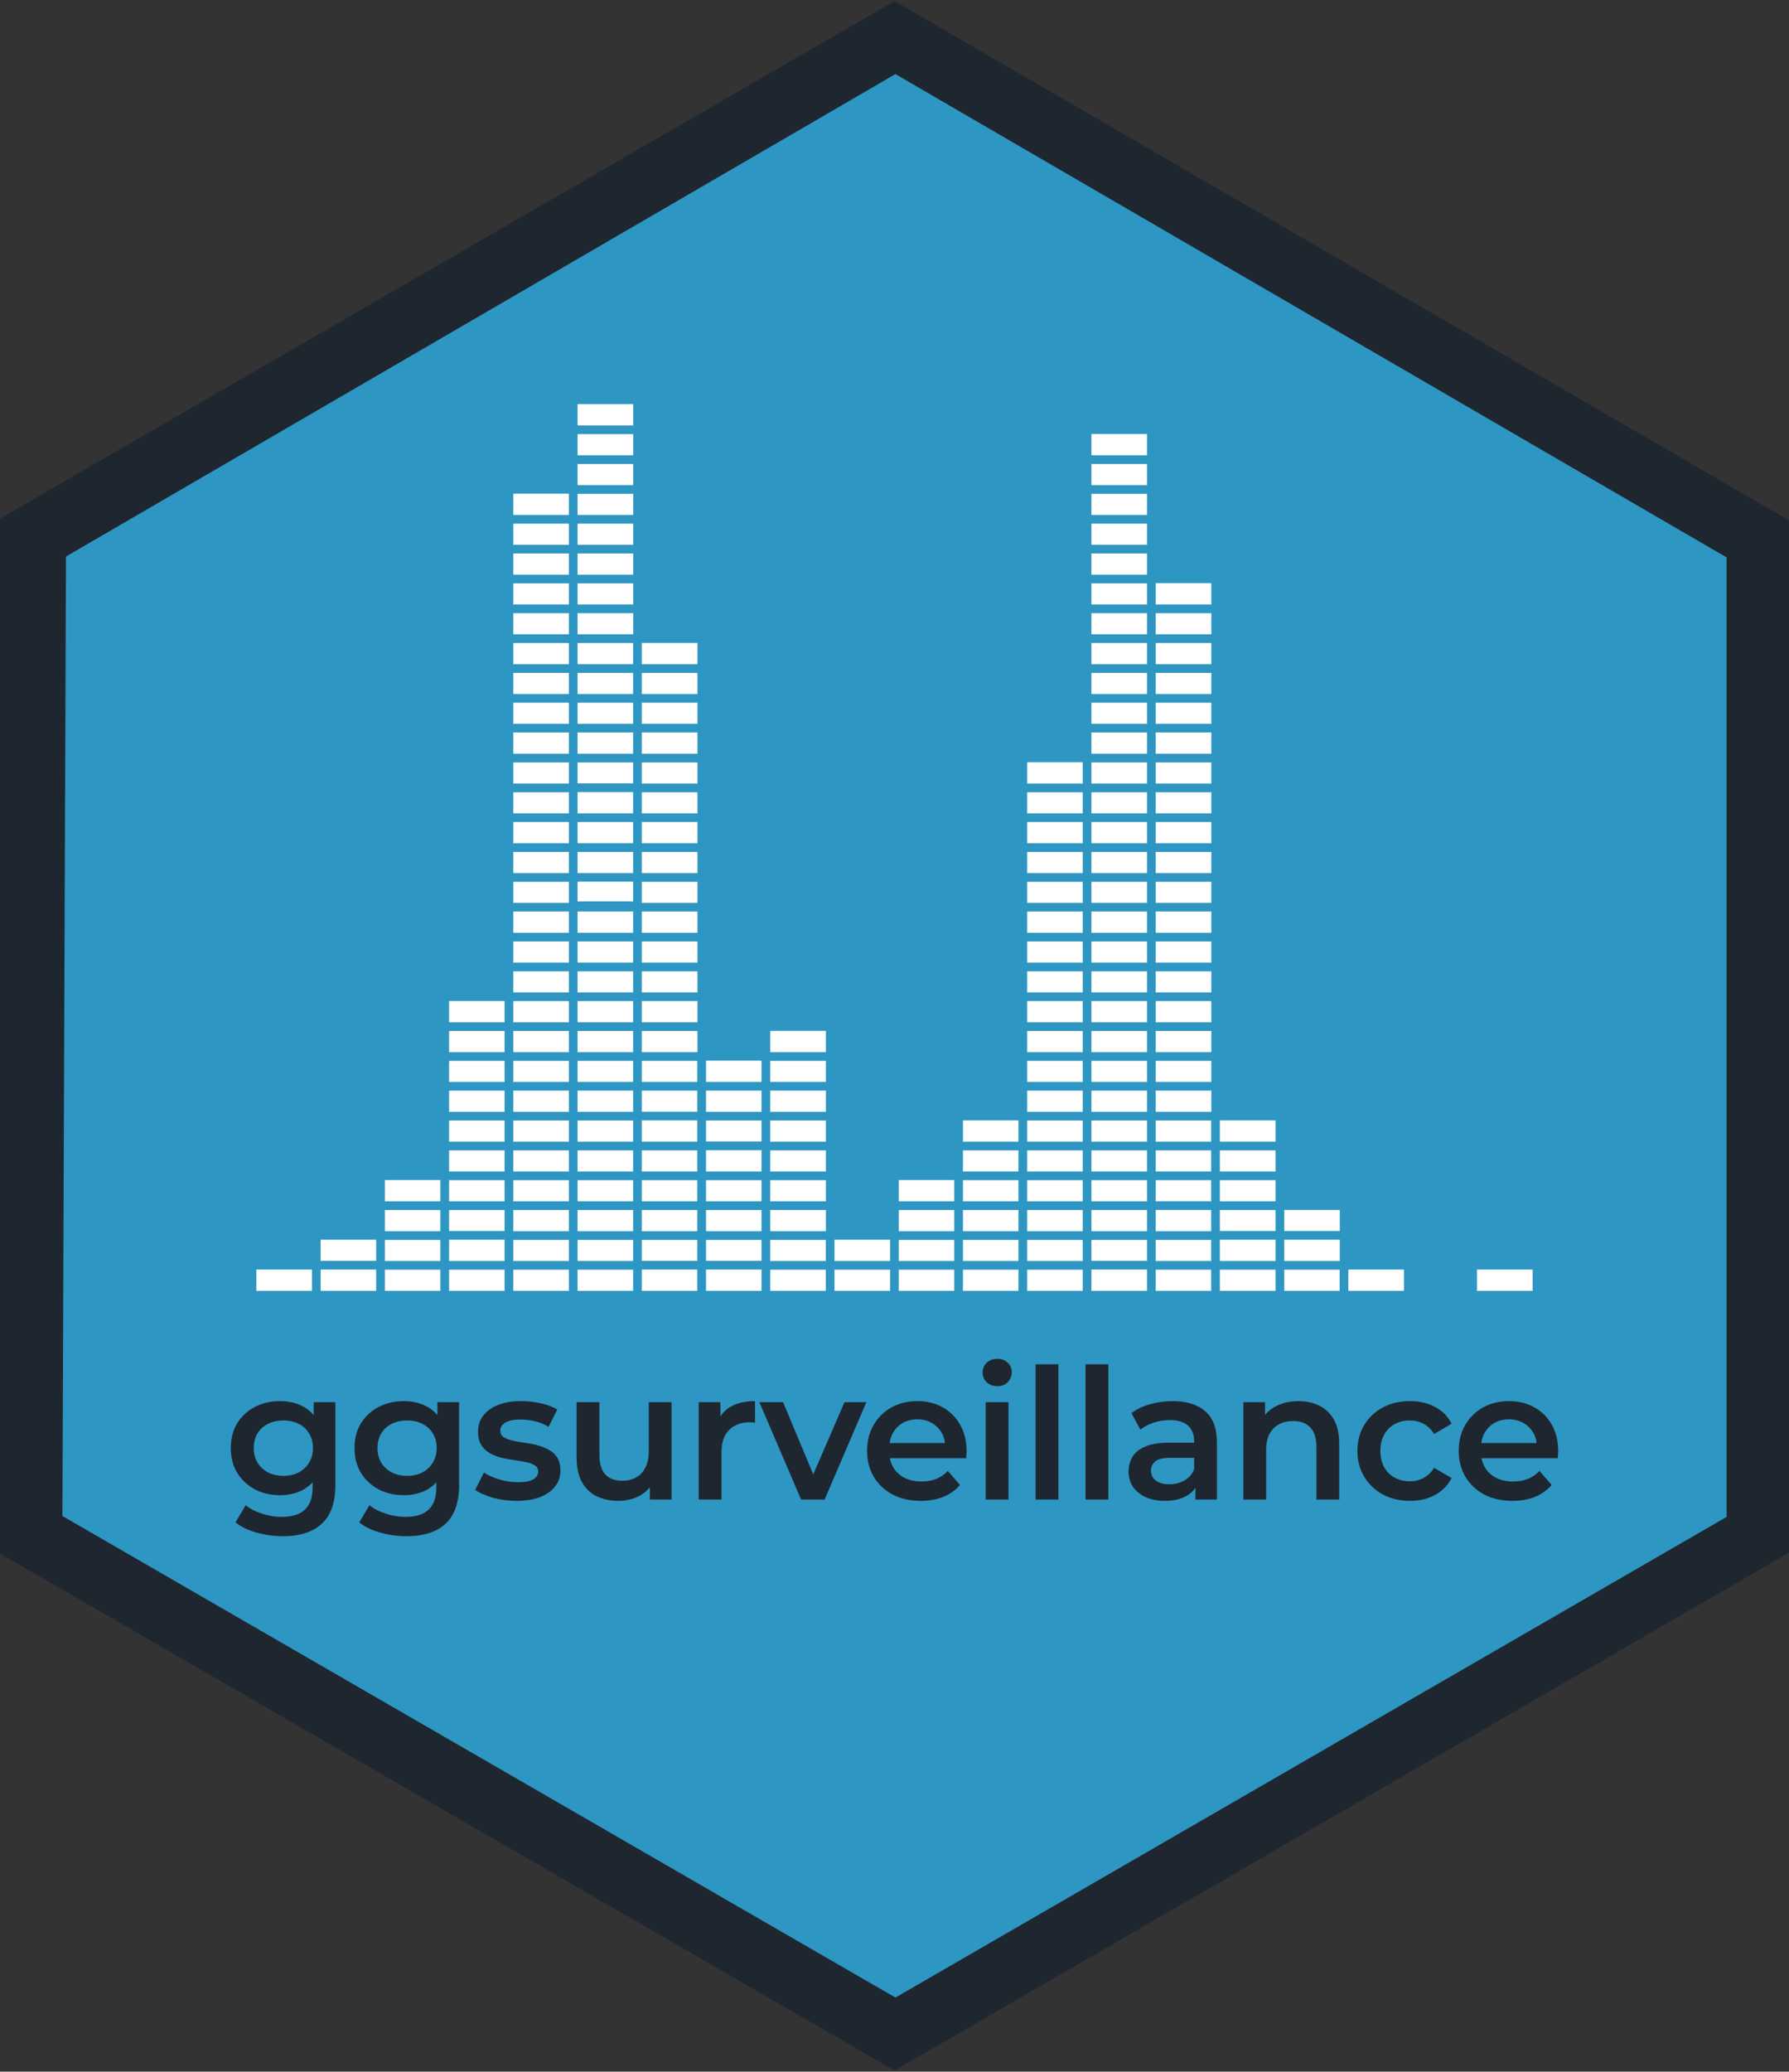 <?xml version="1.0" encoding="UTF-8" standalone="no"?>
<!DOCTYPE svg PUBLIC "-//W3C//DTD SVG 1.1//EN" "http://www.w3.org/Graphics/SVG/1.1/DTD/svg11.dtd">
<svg width="100%" height="100%" viewBox="0 0 1080 1250" version="1.1" xmlns="http://www.w3.org/2000/svg" xmlns:xlink="http://www.w3.org/1999/xlink" xml:space="preserve" xmlns:serif="http://www.serif.com/" style="fill-rule:evenodd;clip-rule:evenodd;">
    <rect x="0" y="0" width="1080" height="1250" fill="#333333" stroke="none"/>
    <path d="M540,0.68L0,312.93L0,937.37L540,1249.32L1080,936.84L1080,313.98L540,0.68Z" style="fill:#1e262f;fill-rule:nonzero;"/>
    <path d="M540.56,44.7L39.82,335.79L37.68,914.75L540.56,1205.3L1042.32,915.28L1042.32,336.32L540.56,44.7Z" style="fill:#2e96c2;fill-rule:nonzero;"/>
    <path d="M170.785,926.92C165.358,926.92 160.042,926.187 154.835,924.72C149.702,923.327 145.485,921.273 142.185,918.56L148.345,908.22C150.912,910.347 154.138,912.033 158.025,913.28C161.985,914.6 165.982,915.26 170.015,915.26C176.468,915.26 181.198,913.757 184.205,910.75C187.212,907.817 188.715,903.38 188.715,897.44L188.715,886.99L189.815,873.68L189.375,860.37L189.375,846.07L202.465,846.07L202.465,895.9C202.465,906.533 199.752,914.343 194.325,919.33C188.898,924.39 181.052,926.92 170.785,926.92ZM169.025,902.17C163.452,902.17 158.392,900.997 153.845,898.65C149.372,896.23 145.815,892.893 143.175,888.64C140.608,884.387 139.325,879.4 139.325,873.68C139.325,868.033 140.608,863.083 143.175,858.83C145.815,854.577 149.372,851.277 153.845,848.93C158.392,846.583 163.452,845.41 169.025,845.41C174.012,845.41 178.485,846.4 182.445,848.38C186.405,850.36 189.558,853.44 191.905,857.62C194.325,861.8 195.535,867.153 195.535,873.68C195.535,880.207 194.325,885.597 191.905,889.85C189.558,894.03 186.405,897.147 182.445,899.2C178.485,901.18 174.012,902.17 169.025,902.17ZM171.115,890.51C174.562,890.51 177.642,889.813 180.355,888.42C183.068,886.953 185.158,884.973 186.625,882.48C188.165,879.913 188.935,876.98 188.935,873.68C188.935,870.38 188.165,867.483 186.625,864.99C185.158,862.423 183.068,860.48 180.355,859.16C177.642,857.767 174.562,857.07 171.115,857.07C167.668,857.07 164.552,857.767 161.765,859.16C159.052,860.48 156.925,862.423 155.385,864.99C153.918,867.483 153.185,870.38 153.185,873.68C153.185,876.98 153.918,879.913 155.385,882.48C156.925,884.973 159.052,886.953 161.765,888.42C164.552,889.813 167.668,890.51 171.115,890.51Z" style="fill:#1e262f;fill-rule:nonzero;"/>
    <path d="M245.475,926.92C240.048,926.92 234.732,926.187 229.525,924.72C224.392,923.327 220.175,921.273 216.875,918.56L223.035,908.22C225.602,910.347 228.828,912.033 232.715,913.28C236.675,914.6 240.672,915.26 244.705,915.26C251.158,915.26 255.888,913.757 258.895,910.75C261.902,907.817 263.405,903.38 263.405,897.44L263.405,886.99L264.505,873.68L264.065,860.37L264.065,846.07L277.155,846.07L277.155,895.9C277.155,906.533 274.442,914.343 269.015,919.33C263.588,924.39 255.742,926.92 245.475,926.92ZM243.715,902.17C238.142,902.17 233.082,900.997 228.535,898.65C224.062,896.23 220.505,892.893 217.865,888.64C215.298,884.387 214.015,879.4 214.015,873.68C214.015,868.033 215.298,863.083 217.865,858.83C220.505,854.577 224.062,851.277 228.535,848.93C233.082,846.583 238.142,845.41 243.715,845.41C248.702,845.41 253.175,846.4 257.135,848.38C261.095,850.36 264.248,853.44 266.595,857.62C269.015,861.8 270.225,867.153 270.225,873.68C270.225,880.207 269.015,885.597 266.595,889.85C264.248,894.03 261.095,897.147 257.135,899.2C253.175,901.18 248.702,902.17 243.715,902.17ZM245.805,890.51C249.252,890.51 252.332,889.813 255.045,888.42C257.758,886.953 259.848,884.973 261.315,882.48C262.855,879.913 263.625,876.98 263.625,873.68C263.625,870.38 262.855,867.483 261.315,864.99C259.848,862.423 257.758,860.48 255.045,859.16C252.332,857.767 249.252,857.07 245.805,857.07C242.358,857.07 239.242,857.767 236.455,859.16C233.742,860.48 231.615,862.423 230.075,864.99C228.608,867.483 227.875,870.38 227.875,873.68C227.875,876.98 228.608,879.913 230.075,882.48C231.615,884.973 233.742,886.953 236.455,888.42C239.242,889.813 242.358,890.51 245.805,890.51Z" style="fill:#1e262f;fill-rule:nonzero;"/>
    <path d="M311.695,905.58C306.782,905.58 302.052,904.957 297.505,903.71C293.032,902.39 289.475,900.813 286.835,898.98L292.115,888.53C294.755,890.217 297.908,891.61 301.575,892.71C305.242,893.81 308.908,894.36 312.575,894.36C316.902,894.36 320.018,893.773 321.925,892.6C323.905,891.427 324.895,889.85 324.895,887.87C324.895,886.257 324.235,885.047 322.915,884.24C321.595,883.36 319.872,882.7 317.745,882.26C315.618,881.82 313.235,881.417 310.595,881.05C308.028,880.683 305.425,880.207 302.785,879.62C300.218,878.96 297.872,878.043 295.745,876.87C293.618,875.623 291.895,873.973 290.575,871.92C289.255,869.867 288.595,867.153 288.595,863.78C288.595,860.04 289.658,856.813 291.785,854.1C293.912,851.313 296.882,849.187 300.695,847.72C304.582,846.18 309.165,845.41 314.445,845.41C318.405,845.41 322.402,845.85 326.435,846.73C330.468,847.61 333.805,848.857 336.445,850.47L331.165,860.92C328.378,859.233 325.555,858.097 322.695,857.51C319.908,856.85 317.122,856.52 314.335,856.52C310.155,856.52 307.038,857.143 304.985,858.39C303.005,859.637 302.015,861.213 302.015,863.12C302.015,864.88 302.675,866.2 303.995,867.08C305.315,867.96 307.038,868.657 309.165,869.17C311.292,869.683 313.638,870.123 316.205,870.49C318.845,870.783 321.448,871.26 324.015,871.92C326.582,872.58 328.928,873.497 331.055,874.67C333.255,875.77 335.015,877.347 336.335,879.4C337.655,881.453 338.315,884.13 338.315,887.43C338.315,891.097 337.215,894.287 335.015,897C332.888,899.713 329.845,901.84 325.885,903.38C321.925,904.847 317.195,905.58 311.695,905.58Z" style="fill:#1e262f;fill-rule:nonzero;"/>
    <path d="M373.405,905.58C368.418,905.58 364.018,904.663 360.205,902.83C356.392,900.923 353.422,898.063 351.295,894.25C349.168,890.363 348.105,885.487 348.105,879.62L348.105,846.07L361.855,846.07L361.855,877.75C361.855,883.03 363.028,886.99 365.375,889.63C367.795,892.197 371.205,893.48 375.605,893.48C378.832,893.48 381.618,892.82 383.965,891.5C386.385,890.18 388.255,888.2 389.575,885.56C390.968,882.92 391.665,879.657 391.665,875.77L391.665,846.07L405.415,846.07L405.415,904.81L392.325,904.81L392.325,888.97L394.635,893.81C392.655,897.623 389.758,900.557 385.945,902.61C382.132,904.59 377.952,905.58 373.405,905.58Z" style="fill:#1e262f;fill-rule:nonzero;"/>
    <path d="M421.805,904.81L421.805,846.07L434.895,846.07L434.895,862.24L433.355,857.51C435.115,853.55 437.865,850.543 441.605,848.49C445.418,846.437 450.148,845.41 455.795,845.41L455.795,858.5C455.208,858.353 454.658,858.28 454.145,858.28C453.632,858.207 453.118,858.17 452.605,858.17C447.398,858.17 443.255,859.71 440.175,862.79C437.095,865.797 435.555,870.307 435.555,876.32L435.555,904.81L421.805,904.81Z" style="fill:#1e262f;fill-rule:nonzero;"/>
    <path d="M483.625,904.81L458.435,846.07L472.735,846.07L494.405,897.88L487.365,897.88L509.805,846.07L523.005,846.07L497.815,904.81L483.625,904.81Z" style="fill:#1e262f;fill-rule:nonzero;"/>
    <path d="M555.895,905.58C549.368,905.58 543.648,904.297 538.735,901.73C533.895,899.09 530.118,895.497 527.405,890.95C524.765,886.403 523.445,881.233 523.445,875.44C523.445,869.573 524.728,864.403 527.295,859.93C529.935,855.383 533.528,851.827 538.075,849.26C542.695,846.693 547.938,845.41 553.805,845.41C559.525,845.41 564.622,846.657 569.095,849.15C573.568,851.643 577.088,855.163 579.655,859.71C582.222,864.257 583.505,869.61 583.505,875.77C583.505,876.357 583.468,877.017 583.395,877.75C583.395,878.483 583.358,879.18 583.285,879.84L534.335,879.84L534.335,870.71L576.025,870.71L570.635,873.57C570.708,870.197 570.012,867.227 568.545,864.66C567.078,862.093 565.062,860.077 562.495,858.61C560.002,857.143 557.105,856.41 553.805,856.41C550.432,856.41 547.462,857.143 544.895,858.61C542.402,860.077 540.422,862.13 538.955,864.77C537.562,867.337 536.865,870.38 536.865,873.9L536.865,876.1C536.865,879.62 537.672,882.737 539.285,885.45C540.898,888.163 543.172,890.253 546.105,891.72C549.038,893.187 552.412,893.92 556.225,893.92C559.525,893.92 562.495,893.407 565.135,892.38C567.775,891.353 570.122,889.74 572.175,887.54L579.545,896.01C576.905,899.09 573.568,901.473 569.535,903.16C565.575,904.773 561.028,905.58 555.895,905.58Z" style="fill:#1e262f;fill-rule:nonzero;"/>
    <path d="M595.055,904.81L595.055,846.07L608.805,846.07L608.805,904.81L595.055,904.81ZM601.985,836.39C599.418,836.39 597.292,835.583 595.605,833.97C593.992,832.357 593.185,830.413 593.185,828.14C593.185,825.793 593.992,823.85 595.605,822.31C597.292,820.697 599.418,819.89 601.985,819.89C604.552,819.89 606.642,820.66 608.255,822.2C609.942,823.667 610.785,825.537 610.785,827.81C610.785,830.23 609.978,832.283 608.365,833.97C606.752,835.583 604.625,836.39 601.985,836.39Z" style="fill:#1e262f;fill-rule:nonzero;"/>
    <rect x="625.195" y="823.19" width="13.75" height="81.62" style="fill:#1e262f;fill-rule:nonzero;"/>
    <rect x="655.335" y="823.19" width="13.75" height="81.62" style="fill:#1e262f;fill-rule:nonzero;"/>
    <path d="M721.665,904.81L721.665,892.93L720.895,890.4L720.895,869.61C720.895,865.577 719.685,862.46 717.265,860.26C714.845,857.987 711.178,856.85 706.265,856.85C702.965,856.85 699.702,857.363 696.475,858.39C693.322,859.417 690.645,860.847 688.445,862.68L683.055,852.67C686.208,850.25 689.948,848.453 694.275,847.28C698.675,846.033 703.222,845.41 707.915,845.41C716.422,845.41 722.985,847.463 727.605,851.57C732.298,855.603 734.645,861.873 734.645,870.38L734.645,904.81L721.665,904.81ZM703.185,905.58C698.785,905.58 694.935,904.847 691.635,903.38C688.335,901.84 685.768,899.75 683.935,897.11C682.175,894.397 681.295,891.353 681.295,887.98C681.295,884.68 682.065,881.71 683.605,879.07C685.218,876.43 687.822,874.34 691.415,872.8C695.008,871.26 699.775,870.49 705.715,870.49L722.765,870.49L722.765,879.62L706.705,879.62C702.012,879.62 698.858,880.39 697.245,881.93C695.632,883.397 694.825,885.23 694.825,887.43C694.825,889.923 695.815,891.903 697.795,893.37C699.775,894.837 702.525,895.57 706.045,895.57C709.418,895.57 712.425,894.8 715.065,893.26C717.778,891.72 719.722,889.447 720.895,886.44L723.205,894.69C721.885,898.137 719.502,900.813 716.055,902.72C712.682,904.627 708.392,905.58 703.185,905.58Z" style="fill:#1e262f;fill-rule:nonzero;"/>
    <path d="M750.595,904.81L750.595,846.07L763.685,846.07L763.685,861.91L761.375,857.07C763.428,853.33 766.398,850.47 770.285,848.49C774.245,846.437 778.792,845.41 783.925,845.41C788.618,845.41 792.798,846.327 796.465,848.16C800.205,849.993 803.138,852.817 805.265,856.63C807.392,860.37 808.455,865.21 808.455,871.15L808.455,904.81L794.705,904.81L794.705,872.91C794.705,867.703 793.458,863.817 790.965,861.25C788.545,858.683 785.135,857.4 780.735,857.4C777.508,857.4 774.648,858.06 772.155,859.38C769.662,860.7 767.718,862.68 766.325,865.32C765.005,867.887 764.345,871.15 764.345,875.11L764.345,904.81L750.595,904.81Z" style="fill:#1e262f;fill-rule:nonzero;"/>
    <path d="M851.245,905.58C845.085,905.58 839.585,904.297 834.745,901.73C829.978,899.09 826.238,895.497 823.525,890.95C820.812,886.403 819.455,881.233 819.455,875.44C819.455,869.573 820.812,864.403 823.525,859.93C826.238,855.383 829.978,851.827 834.745,849.26C839.585,846.693 845.085,845.41 851.245,845.41C856.965,845.41 861.988,846.583 866.315,848.93C870.715,851.203 874.052,854.577 876.325,859.05L865.765,865.21C864.005,862.423 861.842,860.37 859.275,859.05C856.782,857.73 854.068,857.07 851.135,857.07C847.762,857.07 844.718,857.803 842.005,859.27C839.292,860.737 837.165,862.863 835.625,865.65C834.085,868.363 833.315,871.627 833.315,875.44C833.315,879.253 834.085,882.553 835.625,885.34C837.165,888.053 839.292,890.143 842.005,891.61C844.718,893.077 847.762,893.81 851.135,893.81C854.068,893.81 856.782,893.15 859.275,891.83C861.842,890.51 864.005,888.457 865.765,885.67L876.325,891.83C874.052,896.23 870.715,899.64 866.315,902.06C861.988,904.407 856.965,905.58 851.245,905.58Z" style="fill:#1e262f;fill-rule:nonzero;"/>
    <path d="M913.065,905.58C906.538,905.58 900.818,904.297 895.905,901.73C891.065,899.09 887.288,895.497 884.575,890.95C881.935,886.403 880.615,881.233 880.615,875.44C880.615,869.573 881.898,864.403 884.465,859.93C887.105,855.383 890.698,851.827 895.245,849.26C899.865,846.693 905.108,845.41 910.975,845.41C916.695,845.41 921.792,846.657 926.265,849.15C930.738,851.643 934.258,855.163 936.825,859.71C939.392,864.257 940.675,869.61 940.675,875.77C940.675,876.357 940.638,877.017 940.565,877.75C940.565,878.483 940.528,879.18 940.455,879.84L891.505,879.84L891.505,870.71L933.195,870.71L927.805,873.57C927.878,870.197 927.182,867.227 925.715,864.66C924.248,862.093 922.232,860.077 919.665,858.61C917.172,857.143 914.275,856.41 910.975,856.41C907.602,856.41 904.632,857.143 902.065,858.61C899.572,860.077 897.592,862.13 896.125,864.77C894.732,867.337 894.035,870.38 894.035,873.9L894.035,876.1C894.035,879.62 894.842,882.737 896.455,885.45C898.068,888.163 900.342,890.253 903.275,891.72C906.208,893.187 909.582,893.92 913.395,893.92C916.695,893.92 919.665,893.407 922.305,892.38C924.945,891.353 927.292,889.74 929.345,887.54L936.715,896.01C934.075,899.09 930.738,901.473 926.705,903.16C922.745,904.773 918.198,905.58 913.065,905.58Z" style="fill:#1e262f;fill-rule:nonzero;"/>
    <g id="Epicurve">
        <rect x="152.185" y="763.459" width="38.778" height="18.022" style="fill:#fff;stroke:#2e96c2;stroke-width:5.17px;"/>
        <rect x="190.962" y="745.437" width="38.778" height="18.022" style="fill:#fff;stroke:#2e96c2;stroke-width:5.17px;"/>
        <rect x="190.962" y="763.459" width="38.778" height="18.022" style="fill:#fff;stroke:#2e96c2;stroke-width:5.17px;"/>
        <rect x="229.74" y="763.459" width="38.778" height="18.022" style="fill:#fff;stroke:#2e96c2;stroke-width:5.17px;"/>
        <rect x="229.74" y="745.437" width="38.778" height="18.022" style="fill:#fff;stroke:#2e96c2;stroke-width:5.17px;"/>
        <rect x="229.74" y="727.447" width="38.778" height="18.022" style="fill:#fff;stroke:#2e96c2;stroke-width:5.17px;"/>
        <rect x="229.74" y="709.425" width="38.778" height="18.022" style="fill:#fff;stroke:#2e96c2;stroke-width:5.17px;"/>
        <rect x="268.517" y="727.447" width="38.778" height="18.022" style="fill:#fff;stroke:#2e96c2;stroke-width:5.17px;"/>
        <rect x="268.517" y="709.425" width="38.778" height="18.022" style="fill:#fff;stroke:#2e96c2;stroke-width:5.17px;"/>
        <rect x="268.517" y="691.434" width="38.778" height="18.022" style="fill:#fff;stroke:#2e96c2;stroke-width:5.17px;"/>
        <rect x="268.517" y="763.459" width="38.778" height="18.022" style="fill:#fff;stroke:#2e96c2;stroke-width:5.17px;"/>
        <rect x="268.517" y="673.412" width="38.778" height="18.022" style="fill:#fff;stroke:#2e96c2;stroke-width:5.17px;"/>
        <rect x="268.517" y="655.421" width="38.778" height="18.022" style="fill:#fff;stroke:#2e96c2;stroke-width:5.17px;"/>
        <rect x="268.517" y="637.399" width="38.778" height="18.022" style="fill:#fff;stroke:#2e96c2;stroke-width:5.17px;"/>
        <rect x="268.517" y="619.409" width="38.778" height="18.022" style="fill:#fff;stroke:#2e96c2;stroke-width:5.17px;"/>
        <rect x="268.517" y="745.437" width="38.778" height="18.022" style="fill:#fff;stroke:#2e96c2;stroke-width:5.17px;"/>
        <rect x="268.517" y="601.387" width="38.778" height="18.022" style="fill:#fff;stroke:#2e96c2;stroke-width:5.17px;"/>
        <rect x="307.295" y="763.459" width="38.778" height="18.022" style="fill:#fff;stroke:#2e96c2;stroke-width:5.17px;"/>
        <rect x="307.295" y="745.437" width="38.778" height="18.022" style="fill:#fff;stroke:#2e96c2;stroke-width:5.17px;"/>
        <rect x="307.295" y="727.447" width="38.778" height="18.022" style="fill:#fff;stroke:#2e96c2;stroke-width:5.17px;"/>
        <rect x="307.295" y="709.425" width="38.778" height="18.022" style="fill:#fff;stroke:#2e96c2;stroke-width:5.17px;"/>
        <rect x="307.295" y="691.434" width="38.778" height="18.022" style="fill:#fff;stroke:#2e96c2;stroke-width:5.17px;"/>
        <rect x="307.295" y="673.412" width="38.778" height="18.022" style="fill:#fff;stroke:#2e96c2;stroke-width:5.17px;"/>
        <rect x="307.295" y="655.421" width="38.778" height="18.022" style="fill:#fff;stroke:#2e96c2;stroke-width:5.17px;"/>
        <rect x="307.295" y="637.399" width="38.778" height="18.022" style="fill:#fff;stroke:#2e96c2;stroke-width:5.17px;"/>
        <rect x="307.295" y="619.409" width="38.778" height="18.022" style="fill:#fff;stroke:#2e96c2;stroke-width:5.17px;"/>
        <rect x="307.295" y="601.387" width="38.778" height="18.022" style="fill:#fff;stroke:#2e96c2;stroke-width:5.17px;"/>
        <rect x="307.295" y="583.396" width="38.778" height="18.022" style="fill:#fff;stroke:#2e96c2;stroke-width:5.17px;"/>
        <rect x="307.295" y="565.374" width="38.778" height="18.022" style="fill:#fff;stroke:#2e96c2;stroke-width:5.17px;"/>
        <rect x="307.295" y="547.384" width="38.778" height="18.022" style="fill:#fff;stroke:#2e96c2;stroke-width:5.17px;"/>
        <rect x="307.295" y="529.361" width="38.778" height="18.022" style="fill:#fff;stroke:#2e96c2;stroke-width:5.17px;"/>
        <rect x="307.295" y="511.371" width="38.778" height="18.022" style="fill:#fff;stroke:#2e96c2;stroke-width:5.17px;"/>
        <rect x="307.295" y="493.349" width="38.778" height="18.022" style="fill:#fff;stroke:#2e96c2;stroke-width:5.17px;"/>
        <rect x="307.295" y="475.358" width="38.778" height="18.022" style="fill:#fff;stroke:#2e96c2;stroke-width:5.17px;"/>
        <rect x="307.295" y="457.336" width="38.778" height="18.022" style="fill:#fff;stroke:#2e96c2;stroke-width:5.17px;"/>
        <rect x="307.295" y="439.346" width="38.778" height="18.022" style="fill:#fff;stroke:#2e96c2;stroke-width:5.17px;"/>
        <rect x="307.295" y="421.324" width="38.778" height="18.022" style="fill:#fff;stroke:#2e96c2;stroke-width:5.17px;"/>
        <rect x="307.295" y="403.333" width="38.778" height="18.022" style="fill:#fff;stroke:#2e96c2;stroke-width:5.17px;"/>
        <rect x="307.295" y="385.311" width="38.778" height="18.022" style="fill:#fff;stroke:#2e96c2;stroke-width:5.17px;"/>
        <rect x="307.295" y="367.321" width="38.778" height="18.022" style="fill:#fff;stroke:#2e96c2;stroke-width:5.17px;"/>
        <rect x="307.295" y="349.298" width="38.778" height="18.022" style="fill:#fff;stroke:#2e96c2;stroke-width:5.17px;"/>
        <rect x="307.295" y="331.308" width="38.778" height="18.022" style="fill:#fff;stroke:#2e96c2;stroke-width:5.17px;"/>
        <rect x="307.295" y="313.286" width="38.778" height="18.022" style="fill:#fff;stroke:#2e96c2;stroke-width:5.17px;"/>
        <rect x="307.295" y="295.295" width="38.778" height="18.022" style="fill:#fff;stroke:#2e96c2;stroke-width:5.17px;"/>
        <rect x="346.073" y="763.459" width="38.778" height="18.022" style="fill:#fff;stroke:#2e96c2;stroke-width:5.17px;"/>
        <rect x="346.073" y="457.336" width="38.778" height="18.022" style="fill:#fff;stroke:#2e96c2;stroke-width:5.17px;"/>
        <rect x="346.073" y="439.346" width="38.778" height="18.022" style="fill:#fff;stroke:#2e96c2;stroke-width:5.17px;"/>
        <rect x="346.073" y="421.324" width="38.778" height="18.022" style="fill:#fff;stroke:#2e96c2;stroke-width:5.17px;"/>
        <rect x="346.073" y="745.437" width="38.778" height="18.022" style="fill:#fff;stroke:#2e96c2;stroke-width:5.17px;"/>
        <rect x="346.073" y="403.333" width="38.778" height="18.022" style="fill:#fff;stroke:#2e96c2;stroke-width:5.17px;"/>
        <rect x="346.073" y="385.311" width="38.778" height="18.022" style="fill:#fff;stroke:#2e96c2;stroke-width:5.17px;"/>
        <rect x="346.073" y="367.321" width="38.778" height="18.022" style="fill:#fff;stroke:#2e96c2;stroke-width:5.17px;"/>
        <rect x="346.073" y="349.298" width="38.778" height="18.022" style="fill:#fff;stroke:#2e96c2;stroke-width:5.17px;"/>
        <rect x="346.073" y="727.447" width="38.778" height="18.022" style="fill:#fff;stroke:#2e96c2;stroke-width:5.17px;"/>
        <rect x="346.073" y="709.425" width="38.778" height="18.022" style="fill:#fff;stroke:#2e96c2;stroke-width:5.17px;"/>
        <rect x="346.073" y="691.434" width="38.778" height="18.022" style="fill:#fff;stroke:#2e96c2;stroke-width:5.17px;"/>
        <rect x="346.073" y="673.412" width="38.778" height="18.022" style="fill:#fff;stroke:#2e96c2;stroke-width:5.17px;"/>
        <rect x="346.073" y="331.308" width="38.778" height="18.022" style="fill:#fff;stroke:#2e96c2;stroke-width:5.17px;"/>
        <rect x="346.073" y="313.286" width="38.778" height="18.022" style="fill:#fff;stroke:#2e96c2;stroke-width:5.17px;"/>
        <rect x="346.073" y="295.295" width="38.778" height="18.022" style="fill:#fff;stroke:#2e96c2;stroke-width:5.17px;"/>
        <rect x="346.073" y="655.421" width="38.778" height="18.022" style="fill:#fff;stroke:#2e96c2;stroke-width:5.17px;"/>
        <rect x="346.073" y="637.399" width="38.778" height="18.022" style="fill:#fff;stroke:#2e96c2;stroke-width:5.17px;"/>
        <rect x="346.073" y="619.409" width="38.778" height="18.022" style="fill:#fff;stroke:#2e96c2;stroke-width:5.17px;"/>
        <rect x="346.073" y="277.273" width="38.778" height="18.022" style="fill:#fff;stroke:#2e96c2;stroke-width:5.17px;"/>
        <rect x="346.073" y="259.283" width="38.778" height="18.022" style="fill:#fff;stroke:#2e96c2;stroke-width:5.17px;"/>
        <rect x="346.073" y="241.261" width="38.778" height="18.022" style="fill:#fff;stroke:#2e96c2;stroke-width:5.17px;"/>
        <rect x="346.073" y="601.387" width="38.778" height="18.022" style="fill:#fff;stroke:#2e96c2;stroke-width:5.17px;"/>
        <rect x="346.073" y="583.396" width="38.778" height="18.022" style="fill:#fff;stroke:#2e96c2;stroke-width:5.17px;"/>
        <rect x="346.073" y="565.374" width="38.778" height="18.022" style="fill:#fff;stroke:#2e96c2;stroke-width:5.17px;"/>
        <rect x="346.073" y="547.384" width="38.778" height="18.022" style="fill:#fff;stroke:#2e96c2;stroke-width:5.17px;"/>
        <rect x="346.073" y="528.467" width="38.778" height="18.022" style="fill:#fff;stroke:#2e96c2;stroke-width:5.17px;"/>
        <rect x="346.073" y="511.371" width="38.778" height="18.022" style="fill:#fff;stroke:#2e96c2;stroke-width:5.17px;"/>
        <rect x="346.073" y="493.349" width="38.778" height="18.022" style="fill:#fff;stroke:#2e96c2;stroke-width:5.17px;"/>
        <rect x="346.073" y="475.358" width="38.778" height="18.022" style="fill:#fff;stroke:#2e96c2;stroke-width:5.17px;"/>
        <rect x="384.85" y="421.324" width="38.778" height="18.022" style="fill:#fff;stroke:#2e96c2;stroke-width:5.17px;"/>
        <rect x="384.85" y="403.333" width="38.778" height="18.022" style="fill:#fff;stroke:#2e96c2;stroke-width:5.17px;"/>
        <rect x="384.85" y="745.437" width="38.778" height="18.022" style="fill:#fff;stroke:#2e96c2;stroke-width:5.17px;"/>
        <rect x="384.85" y="763.459" width="38.778" height="18.022" style="fill:#fff;stroke:#2e96c2;stroke-width:5.17px;"/>
        <rect x="384.85" y="655.421" width="38.778" height="18.022" style="fill:#fff;stroke:#2e96c2;stroke-width:5.17px;"/>
        <rect x="384.85" y="637.399" width="38.778" height="18.022" style="fill:#fff;stroke:#2e96c2;stroke-width:5.17px;"/>
        <rect x="384.85" y="619.409" width="38.778" height="18.022" style="fill:#fff;stroke:#2e96c2;stroke-width:5.17px;"/>
        <rect x="384.85" y="385.311" width="38.778" height="18.022" style="fill:#fff;stroke:#2e96c2;stroke-width:5.17px;"/>
        <rect x="384.85" y="601.387" width="38.778" height="18.022" style="fill:#fff;stroke:#2e96c2;stroke-width:5.17px;"/>
        <rect x="384.85" y="583.396" width="38.778" height="18.022" style="fill:#fff;stroke:#2e96c2;stroke-width:5.17px;"/>
        <rect x="384.85" y="565.374" width="38.778" height="18.022" style="fill:#fff;stroke:#2e96c2;stroke-width:5.17px;"/>
        <rect x="384.85" y="547.384" width="38.778" height="18.022" style="fill:#fff;stroke:#2e96c2;stroke-width:5.17px;"/>
        <rect x="384.85" y="727.447" width="38.778" height="18.022" style="fill:#fff;stroke:#2e96c2;stroke-width:5.17px;"/>
        <rect x="384.85" y="709.425" width="38.778" height="18.022" style="fill:#fff;stroke:#2e96c2;stroke-width:5.17px;"/>
        <rect x="384.85" y="529.361" width="38.778" height="18.022" style="fill:#fff;stroke:#2e96c2;stroke-width:5.17px;"/>
        <rect x="384.85" y="511.371" width="38.778" height="18.022" style="fill:#fff;stroke:#2e96c2;stroke-width:5.17px;"/>
        <rect x="384.85" y="493.349" width="38.778" height="18.022" style="fill:#fff;stroke:#2e96c2;stroke-width:5.17px;"/>
        <rect x="384.85" y="475.358" width="38.778" height="18.022" style="fill:#fff;stroke:#2e96c2;stroke-width:5.17px;"/>
        <rect x="384.85" y="691.434" width="38.778" height="18.022" style="fill:#fff;stroke:#2e96c2;stroke-width:5.17px;"/>
        <rect x="384.85" y="457.336" width="38.778" height="18.022" style="fill:#fff;stroke:#2e96c2;stroke-width:5.17px;"/>
        <rect x="384.85" y="439.346" width="38.778" height="18.022" style="fill:#fff;stroke:#2e96c2;stroke-width:5.17px;"/>
        <rect x="384.85" y="673.412" width="38.778" height="18.022" style="fill:#fff;stroke:#2e96c2;stroke-width:5.17px;"/>
        <rect x="423.628" y="745.437" width="38.778" height="18.022" style="fill:#fff;stroke:#2e96c2;stroke-width:5.17px;"/>
        <rect x="423.628" y="763.459" width="38.778" height="18.022" style="fill:#fff;stroke:#2e96c2;stroke-width:5.17px;"/>
        <rect x="423.628" y="727.447" width="38.778" height="18.022" style="fill:#fff;stroke:#2e96c2;stroke-width:5.17px;"/>
        <rect x="423.628" y="673.412" width="38.778" height="18.022" style="fill:#fff;stroke:#2e96c2;stroke-width:5.17px;"/>
        <rect x="423.628" y="655.421" width="38.778" height="18.022" style="fill:#fff;stroke:#2e96c2;stroke-width:5.17px;"/>
        <rect x="423.628" y="709.425" width="38.778" height="18.022" style="fill:#fff;stroke:#2e96c2;stroke-width:5.17px;"/>
        <rect x="423.628" y="637.399" width="38.778" height="18.022" style="fill:#fff;stroke:#2e96c2;stroke-width:5.17px;"/>
        <rect x="423.628" y="691.434" width="38.778" height="18.022" style="fill:#fff;stroke:#2e96c2;stroke-width:5.17px;"/>
        <rect x="462.406" y="763.459" width="38.778" height="18.022" style="fill:#fff;stroke:#2e96c2;stroke-width:5.17px;"/>
        <rect x="462.406" y="745.437" width="38.778" height="18.022" style="fill:#fff;stroke:#2e96c2;stroke-width:5.17px;"/>
        <rect x="462.406" y="727.447" width="38.778" height="18.022" style="fill:#fff;stroke:#2e96c2;stroke-width:5.17px;"/>
        <rect x="462.406" y="709.425" width="38.778" height="18.022" style="fill:#fff;stroke:#2e96c2;stroke-width:5.17px;"/>
        <rect x="462.406" y="691.434" width="38.778" height="18.022" style="fill:#fff;stroke:#2e96c2;stroke-width:5.17px;"/>
        <rect x="462.406" y="673.412" width="38.778" height="18.022" style="fill:#fff;stroke:#2e96c2;stroke-width:5.17px;"/>
        <rect x="462.406" y="655.421" width="38.778" height="18.022" style="fill:#fff;stroke:#2e96c2;stroke-width:5.17px;"/>
        <rect x="462.406" y="637.399" width="38.778" height="18.022" style="fill:#fff;stroke:#2e96c2;stroke-width:5.17px;"/>
        <rect x="462.406" y="619.409" width="38.778" height="18.022" style="fill:#fff;stroke:#2e96c2;stroke-width:5.17px;"/>
        <rect x="501.183" y="763.459" width="38.778" height="18.022" style="fill:#fff;stroke:#2e96c2;stroke-width:5.17px;"/>
        <rect x="501.183" y="745.437" width="38.778" height="18.022" style="fill:#fff;stroke:#2e96c2;stroke-width:5.17px;"/>
        <rect x="539.961" y="763.459" width="38.778" height="18.022" style="fill:#fff;stroke:#2e96c2;stroke-width:5.17px;"/>
        <rect x="539.961" y="745.437" width="38.778" height="18.022" style="fill:#fff;stroke:#2e96c2;stroke-width:5.17px;"/>
        <rect x="539.961" y="727.447" width="38.778" height="18.022" style="fill:#fff;stroke:#2e96c2;stroke-width:5.17px;"/>
        <rect x="539.961" y="709.425" width="38.778" height="18.022" style="fill:#fff;stroke:#2e96c2;stroke-width:5.17px;"/>
        <rect x="578.738" y="763.459" width="38.778" height="18.022" style="fill:#fff;stroke:#2e96c2;stroke-width:5.17px;"/>
        <rect x="578.738" y="745.437" width="38.778" height="18.022" style="fill:#fff;stroke:#2e96c2;stroke-width:5.17px;"/>
        <rect x="578.738" y="727.447" width="38.778" height="18.022" style="fill:#fff;stroke:#2e96c2;stroke-width:5.17px;"/>
        <rect x="578.738" y="709.425" width="38.778" height="18.022" style="fill:#fff;stroke:#2e96c2;stroke-width:5.17px;"/>
        <rect x="578.738" y="691.434" width="38.778" height="18.022" style="fill:#fff;stroke:#2e96c2;stroke-width:5.17px;"/>
        <rect x="578.738" y="673.412" width="38.778" height="18.022" style="fill:#fff;stroke:#2e96c2;stroke-width:5.17px;"/>
        <rect x="617.516" y="763.459" width="38.778" height="18.022" style="fill:#fff;stroke:#2e96c2;stroke-width:5.17px;"/>
        <rect x="617.516" y="745.437" width="38.778" height="18.022" style="fill:#fff;stroke:#2e96c2;stroke-width:5.17px;"/>
        <rect x="617.516" y="727.447" width="38.778" height="18.022" style="fill:#fff;stroke:#2e96c2;stroke-width:5.17px;"/>
        <rect x="617.516" y="709.425" width="38.778" height="18.022" style="fill:#fff;stroke:#2e96c2;stroke-width:5.17px;"/>
        <rect x="617.516" y="691.434" width="38.778" height="18.022" style="fill:#fff;stroke:#2e96c2;stroke-width:5.17px;"/>
        <rect x="617.516" y="673.412" width="38.778" height="18.022" style="fill:#fff;stroke:#2e96c2;stroke-width:5.17px;"/>
        <rect x="617.516" y="655.421" width="38.778" height="18.022" style="fill:#fff;stroke:#2e96c2;stroke-width:5.17px;"/>
        <rect x="617.516" y="637.399" width="38.778" height="18.022" style="fill:#fff;stroke:#2e96c2;stroke-width:5.17px;"/>
        <rect x="617.516" y="619.409" width="38.778" height="18.022" style="fill:#fff;stroke:#2e96c2;stroke-width:5.17px;"/>
        <rect x="617.516" y="601.387" width="38.778" height="18.022" style="fill:#fff;stroke:#2e96c2;stroke-width:5.17px;"/>
        <rect x="617.516" y="583.396" width="38.778" height="18.022" style="fill:#fff;stroke:#2e96c2;stroke-width:5.17px;"/>
        <rect x="617.516" y="565.374" width="38.778" height="18.022" style="fill:#fff;stroke:#2e96c2;stroke-width:5.17px;"/>
        <rect x="617.516" y="547.384" width="38.778" height="18.022" style="fill:#fff;stroke:#2e96c2;stroke-width:5.17px;"/>
        <rect x="617.516" y="529.361" width="38.778" height="18.022" style="fill:#fff;stroke:#2e96c2;stroke-width:5.17px;"/>
        <rect x="617.516" y="511.371" width="38.778" height="18.022" style="fill:#fff;stroke:#2e96c2;stroke-width:5.17px;"/>
        <rect x="617.516" y="493.349" width="38.778" height="18.022" style="fill:#fff;stroke:#2e96c2;stroke-width:5.17px;"/>
        <rect x="617.516" y="475.358" width="38.778" height="18.022" style="fill:#fff;stroke:#2e96c2;stroke-width:5.17px;"/>
        <rect x="617.516" y="457.336" width="38.778" height="18.022" style="fill:#fff;stroke:#2e96c2;stroke-width:5.17px;"/>
        <rect x="656.294" y="745.437" width="38.778" height="18.022" style="fill:#fff;stroke:#2e96c2;stroke-width:5.17px;"/>
        <rect x="656.294" y="727.447" width="38.778" height="18.022" style="fill:#fff;stroke:#2e96c2;stroke-width:5.17px;"/>
        <rect x="656.294" y="709.425" width="38.778" height="18.022" style="fill:#fff;stroke:#2e96c2;stroke-width:5.17px;"/>
        <rect x="656.294" y="691.434" width="38.778" height="18.022" style="fill:#fff;stroke:#2e96c2;stroke-width:5.17px;"/>
        <rect x="656.294" y="673.412" width="38.778" height="18.022" style="fill:#fff;stroke:#2e96c2;stroke-width:5.17px;"/>
        <rect x="656.294" y="655.421" width="38.778" height="18.022" style="fill:#fff;stroke:#2e96c2;stroke-width:5.17px;"/>
        <rect x="656.294" y="637.399" width="38.778" height="18.022" style="fill:#fff;stroke:#2e96c2;stroke-width:5.17px;"/>
        <rect x="656.294" y="619.409" width="38.778" height="18.022" style="fill:#fff;stroke:#2e96c2;stroke-width:5.17px;"/>
        <rect x="656.294" y="601.387" width="38.778" height="18.022" style="fill:#fff;stroke:#2e96c2;stroke-width:5.17px;"/>
        <rect x="656.294" y="763.459" width="38.778" height="18.022" style="fill:#fff;stroke:#2e96c2;stroke-width:5.17px;"/>
        <rect x="656.294" y="583.396" width="38.778" height="18.022" style="fill:#fff;stroke:#2e96c2;stroke-width:5.17px;"/>
        <rect x="656.294" y="565.374" width="38.778" height="18.022" style="fill:#fff;stroke:#2e96c2;stroke-width:5.17px;"/>
        <rect x="656.294" y="547.384" width="38.778" height="18.022" style="fill:#fff;stroke:#2e96c2;stroke-width:5.17px;"/>
        <rect x="656.294" y="529.361" width="38.778" height="18.022" style="fill:#fff;stroke:#2e96c2;stroke-width:5.17px;"/>
        <rect x="656.294" y="511.371" width="38.778" height="18.022" style="fill:#fff;stroke:#2e96c2;stroke-width:5.17px;"/>
        <rect x="656.294" y="493.349" width="38.778" height="18.022" style="fill:#fff;stroke:#2e96c2;stroke-width:5.17px;"/>
        <rect x="656.294" y="475.358" width="38.778" height="18.022" style="fill:#fff;stroke:#2e96c2;stroke-width:5.17px;"/>
        <rect x="656.294" y="457.336" width="38.778" height="18.022" style="fill:#fff;stroke:#2e96c2;stroke-width:5.17px;"/>
        <rect x="656.294" y="439.346" width="38.778" height="18.022" style="fill:#fff;stroke:#2e96c2;stroke-width:5.17px;"/>
        <rect x="656.294" y="421.324" width="38.778" height="18.022" style="fill:#fff;stroke:#2e96c2;stroke-width:5.17px;"/>
        <rect x="656.294" y="403.333" width="38.778" height="18.022" style="fill:#fff;stroke:#2e96c2;stroke-width:5.17px;"/>
        <rect x="656.294" y="385.311" width="38.778" height="18.022" style="fill:#fff;stroke:#2e96c2;stroke-width:5.17px;"/>
        <rect x="656.294" y="367.321" width="38.778" height="18.022" style="fill:#fff;stroke:#2e96c2;stroke-width:5.17px;"/>
        <rect x="656.294" y="349.298" width="38.778" height="18.022" style="fill:#fff;stroke:#2e96c2;stroke-width:5.17px;"/>
        <rect x="656.294" y="331.308" width="38.778" height="18.022" style="fill:#fff;stroke:#2e96c2;stroke-width:5.17px;"/>
        <rect x="656.294" y="313.286" width="38.778" height="18.022" style="fill:#fff;stroke:#2e96c2;stroke-width:5.17px;"/>
        <rect x="656.294" y="295.295" width="38.778" height="18.022" style="fill:#fff;stroke:#2e96c2;stroke-width:5.17px;"/>
        <rect x="656.294" y="277.273" width="38.778" height="18.022" style="fill:#fff;stroke:#2e96c2;stroke-width:5.17px;"/>
        <rect x="656.294" y="259.283" width="38.778" height="18.022" style="fill:#fff;stroke:#2e96c2;stroke-width:5.17px;"/>
        <rect x="695.071" y="709.425" width="38.778" height="18.022" style="fill:#fff;stroke:#2e96c2;stroke-width:5.17px;"/>
        <rect x="695.071" y="691.434" width="38.778" height="18.022" style="fill:#fff;stroke:#2e96c2;stroke-width:5.17px;"/>
        <rect x="695.071" y="673.412" width="38.778" height="18.022" style="fill:#fff;stroke:#2e96c2;stroke-width:5.17px;"/>
        <rect x="695.071" y="655.421" width="38.778" height="18.022" style="fill:#fff;stroke:#2e96c2;stroke-width:5.17px;"/>
        <rect x="695.071" y="637.399" width="38.778" height="18.022" style="fill:#fff;stroke:#2e96c2;stroke-width:5.17px;"/>
        <rect x="695.071" y="619.409" width="38.778" height="18.022" style="fill:#fff;stroke:#2e96c2;stroke-width:5.17px;"/>
        <rect x="695.071" y="601.387" width="38.778" height="18.022" style="fill:#fff;stroke:#2e96c2;stroke-width:5.17px;"/>
        <rect x="695.071" y="583.396" width="38.778" height="18.022" style="fill:#fff;stroke:#2e96c2;stroke-width:5.17px;"/>
        <rect x="695.071" y="565.374" width="38.778" height="18.022" style="fill:#fff;stroke:#2e96c2;stroke-width:5.17px;"/>
        <rect x="695.071" y="547.384" width="38.778" height="18.022" style="fill:#fff;stroke:#2e96c2;stroke-width:5.17px;"/>
        <rect x="695.071" y="529.361" width="38.778" height="18.022" style="fill:#fff;stroke:#2e96c2;stroke-width:5.17px;"/>
        <rect x="695.071" y="511.371" width="38.778" height="18.022" style="fill:#fff;stroke:#2e96c2;stroke-width:5.17px;"/>
        <rect x="695.071" y="493.349" width="38.778" height="18.022" style="fill:#fff;stroke:#2e96c2;stroke-width:5.17px;"/>
        <rect x="695.071" y="475.358" width="38.778" height="18.022" style="fill:#fff;stroke:#2e96c2;stroke-width:5.17px;"/>
        <rect x="695.071" y="457.336" width="38.778" height="18.022" style="fill:#fff;stroke:#2e96c2;stroke-width:5.17px;"/>
        <rect x="695.071" y="439.346" width="38.778" height="18.022" style="fill:#fff;stroke:#2e96c2;stroke-width:5.17px;"/>
        <rect x="695.071" y="421.324" width="38.778" height="18.022" style="fill:#fff;stroke:#2e96c2;stroke-width:5.17px;"/>
        <rect x="695.071" y="403.333" width="38.778" height="18.022" style="fill:#fff;stroke:#2e96c2;stroke-width:5.17px;"/>
        <rect x="695.071" y="763.459" width="38.778" height="18.022" style="fill:#fff;stroke:#2e96c2;stroke-width:5.17px;"/>
        <rect x="695.071" y="385.311" width="38.778" height="18.022" style="fill:#fff;stroke:#2e96c2;stroke-width:5.17px;"/>
        <rect x="695.071" y="367.321" width="38.778" height="18.022" style="fill:#fff;stroke:#2e96c2;stroke-width:5.17px;"/>
        <rect x="695.071" y="349.298" width="38.778" height="18.022" style="fill:#fff;stroke:#2e96c2;stroke-width:5.17px;"/>
        <rect x="695.071" y="745.437" width="38.778" height="18.022" style="fill:#fff;stroke:#2e96c2;stroke-width:5.17px;"/>
        <rect x="695.071" y="727.447" width="38.778" height="18.022" style="fill:#fff;stroke:#2e96c2;stroke-width:5.17px;"/>
        <rect x="772.617" y="727.447" width="38.778" height="18.022" style="fill:#fff;stroke:#2e96c2;stroke-width:5.17px;"/>
        <rect x="772.617" y="763.459" width="38.778" height="18.022" style="fill:#fff;stroke:#2e96c2;stroke-width:5.17px;"/>
        <rect x="772.617" y="745.437" width="38.778" height="18.022" style="fill:#fff;stroke:#2e96c2;stroke-width:5.17px;"/>
        <rect x="811.394" y="763.459" width="38.778" height="18.022" style="fill:#fff;stroke:#2e96c2;stroke-width:5.17px;"/>
        <rect x="733.826" y="727.447" width="38.778" height="18.022" style="fill:#fff;stroke:#2e96c2;stroke-width:5.17px;"/>
        <rect x="733.826" y="709.425" width="38.778" height="18.022" style="fill:#fff;stroke:#2e96c2;stroke-width:5.17px;"/>
        <rect x="733.826" y="691.434" width="38.778" height="18.022" style="fill:#fff;stroke:#2e96c2;stroke-width:5.17px;"/>
        <rect x="733.826" y="673.412" width="38.778" height="18.022" style="fill:#fff;stroke:#2e96c2;stroke-width:5.17px;"/>
        <rect x="733.826" y="763.459" width="38.778" height="18.022" style="fill:#fff;stroke:#2e96c2;stroke-width:5.17px;"/>
        <rect x="733.826" y="745.437" width="38.778" height="18.022" style="fill:#fff;stroke:#2e96c2;stroke-width:5.17px;"/>
        <rect x="889.038" y="763.459" width="38.778" height="18.022" style="fill:#fff;stroke:#2e96c2;stroke-width:5.17px;"/>
    </g>
</svg>
